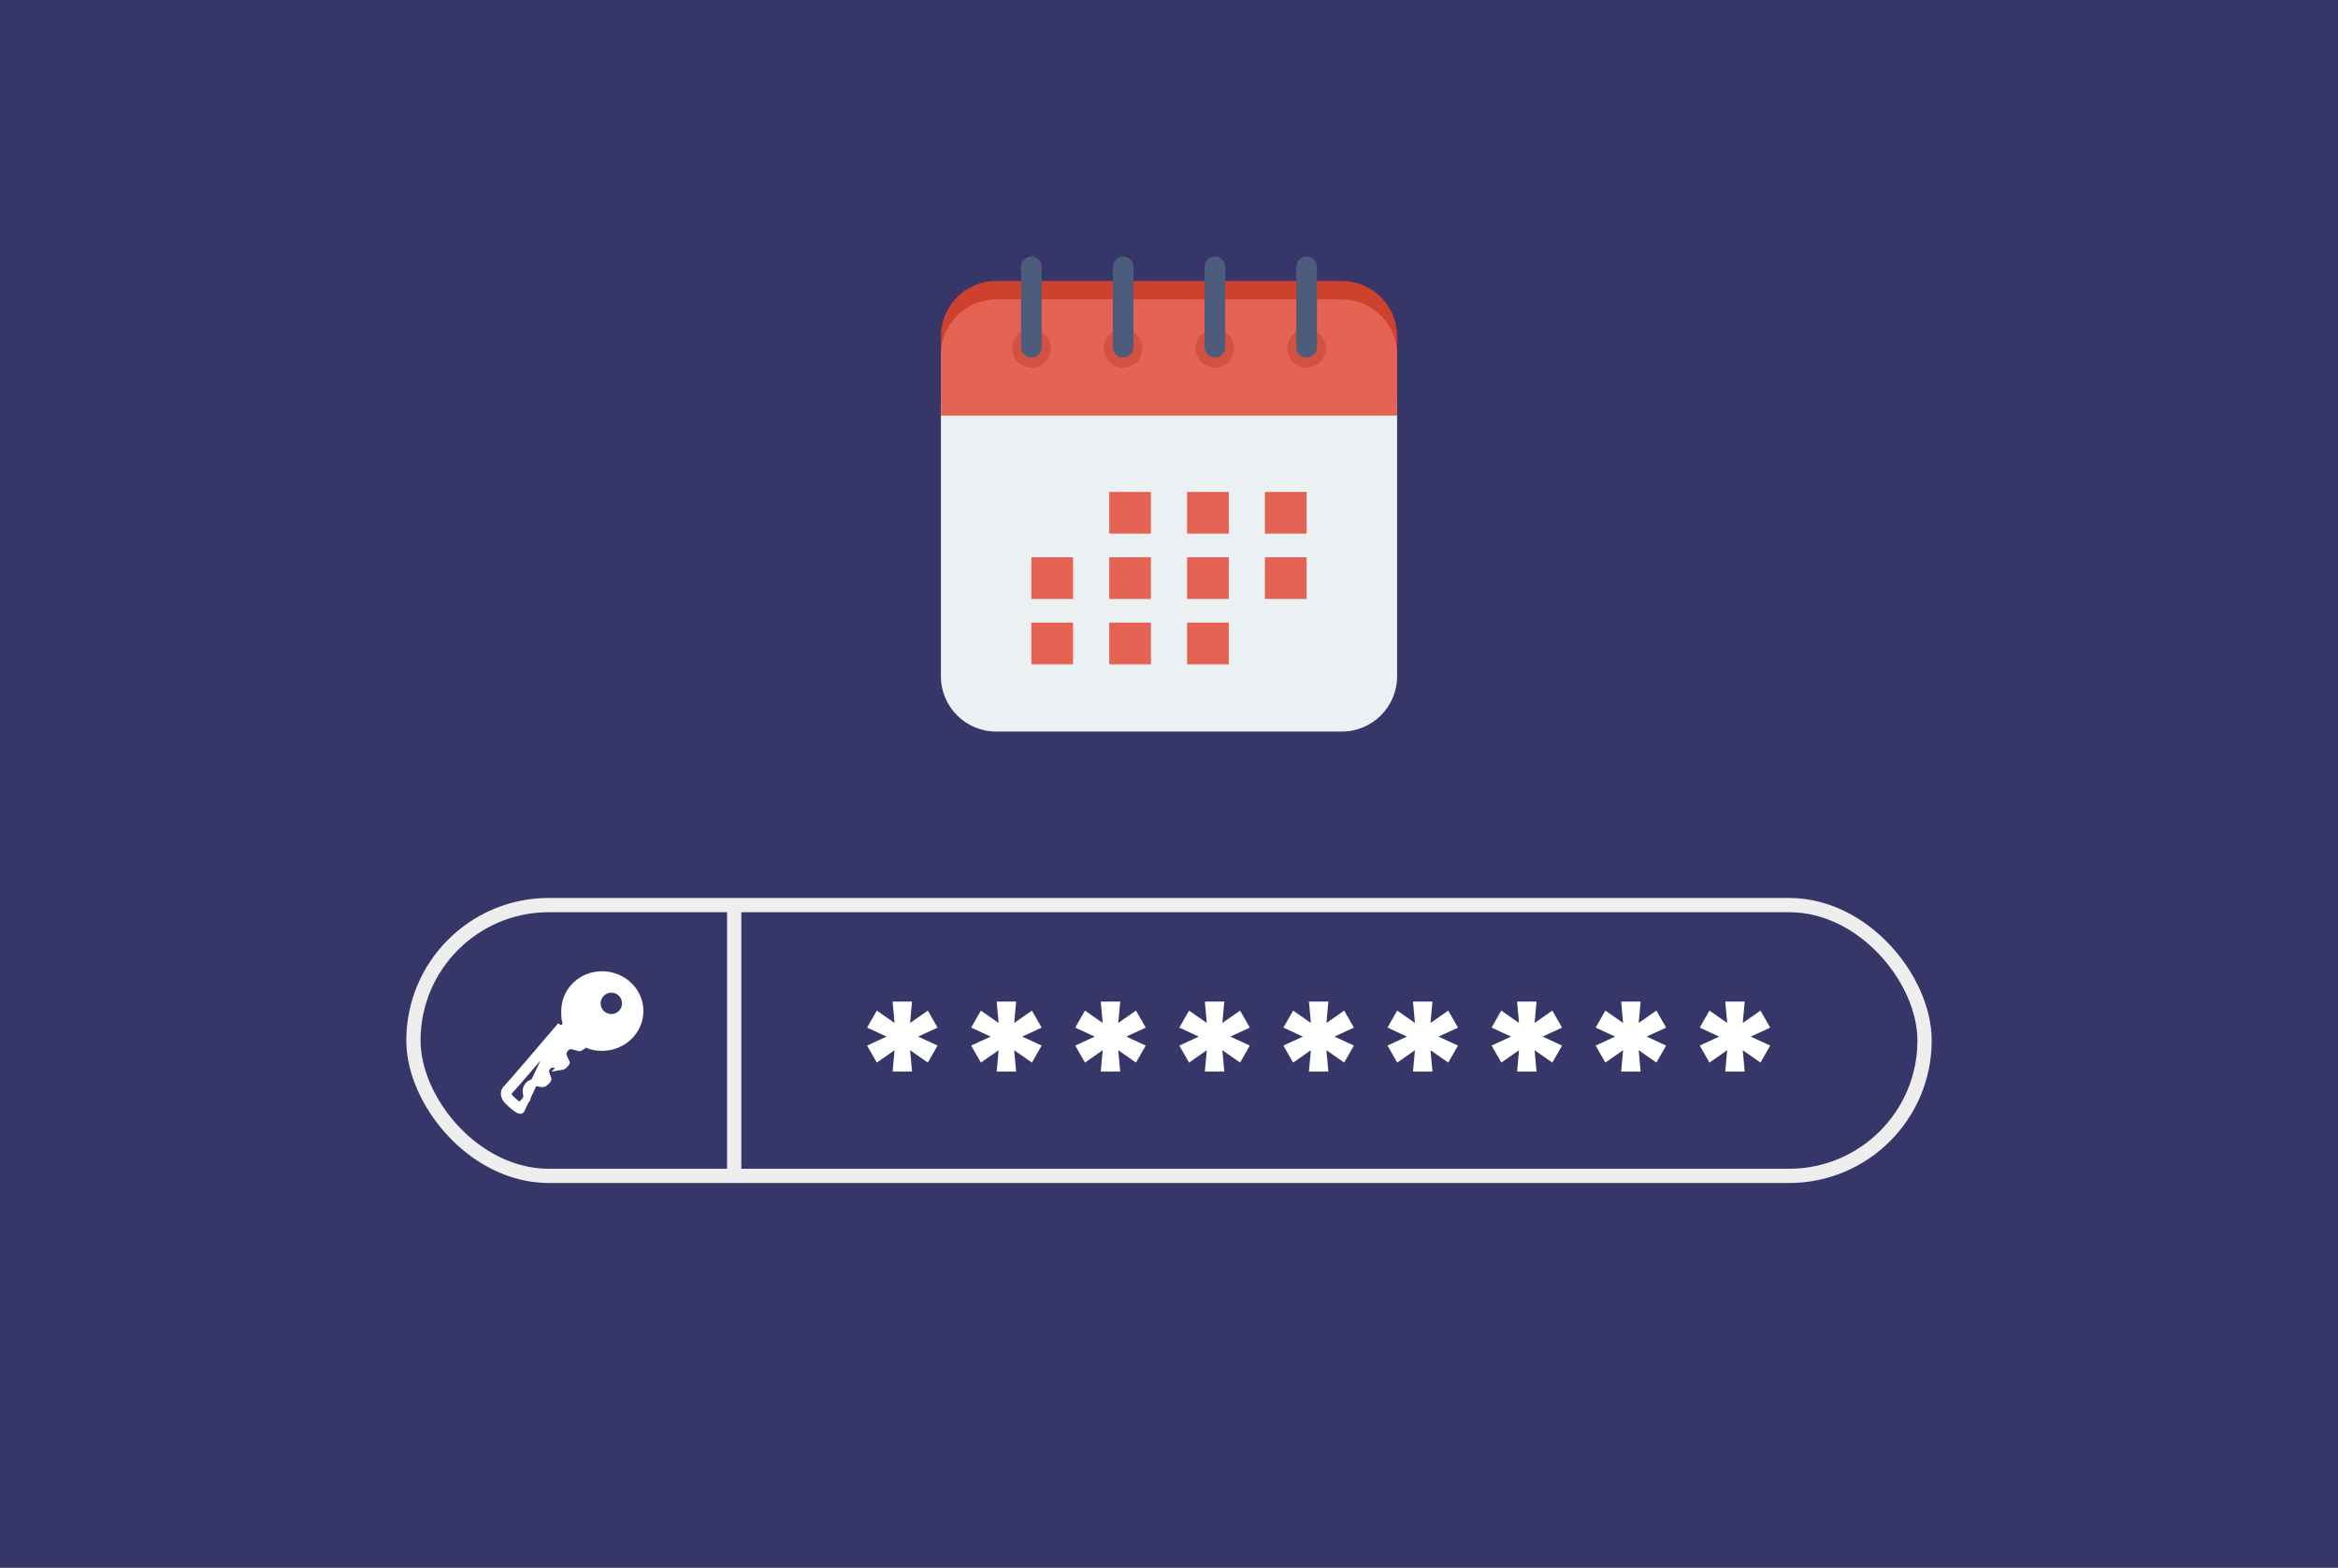<svg width="328" height="220" viewBox="0 0 328 220" fill="none" xmlns="http://www.w3.org/2000/svg">
<rect width="328" height="220" fill="white"/>
<rect width="328" height="220" fill="#363668"/>
<path d="M188.251 42.011H139.749C135.469 42.011 132 45.481 132 49.76V94.903C132 99.183 135.469 102.653 139.749 102.653H188.251C192.531 102.653 196 99.183 196 94.903V49.76C196 45.48 192.531 42.011 188.251 42.011Z" fill="#EBF0F3"/>
<path d="M196 56.571V47.182C196 42.902 192.531 39.433 188.251 39.433H139.749C135.469 39.433 132 42.902 132 47.182V56.571H196Z" fill="#CE412D"/>
<path d="M196 58.322V49.76C196 45.481 192.531 42.011 188.251 42.011H139.749C135.469 42.011 132 45.481 132 49.76V58.322H196Z" fill="#E56353"/>
<path d="M144.693 46.173C143.199 46.173 141.988 47.384 141.988 48.878C141.988 50.371 143.199 51.582 144.693 51.582C146.187 51.582 147.397 50.371 147.397 48.878C147.397 47.384 146.187 46.173 144.693 46.173Z" fill="#D15241"/>
<path d="M144.692 36C143.893 36 143.246 36.648 143.246 37.447V48.72C143.246 49.519 143.893 50.167 144.692 50.167C145.491 50.167 146.139 49.519 146.139 48.72V37.447C146.139 36.648 145.492 36 144.692 36V36Z" fill="#4D5C7D"/>
<path d="M157.564 46.173C156.071 46.173 154.86 47.384 154.86 48.878C154.86 50.371 156.071 51.582 157.564 51.582C159.058 51.582 160.269 50.371 160.269 48.878C160.269 47.384 159.058 46.173 157.564 46.173Z" fill="#D15241"/>
<path d="M157.565 36C156.766 36 156.118 36.648 156.118 37.447V48.72C156.118 49.519 156.766 50.167 157.565 50.167C158.364 50.167 159.011 49.519 159.011 48.72V37.447C159.011 36.648 158.364 36 157.565 36V36Z" fill="#4D5C7D"/>
<path d="M170.436 46.173C168.942 46.173 167.731 47.384 167.731 48.878C167.731 50.371 168.942 51.582 170.436 51.582C171.929 51.582 173.14 50.371 173.14 48.878C173.14 47.384 171.929 46.173 170.436 46.173Z" fill="#D15241"/>
<path d="M170.436 36C169.637 36 168.989 36.648 168.989 37.447V48.72C168.989 49.519 169.637 50.167 170.436 50.167C171.235 50.167 171.883 49.519 171.883 48.72V37.447C171.883 36.648 171.235 36 170.436 36V36Z" fill="#4D5C7D"/>
<path d="M183.307 46.173C181.813 46.173 180.603 47.384 180.603 48.878C180.603 50.371 181.813 51.582 183.307 51.582C184.801 51.582 186.011 50.371 186.011 48.878C186.011 47.384 184.801 46.173 183.307 46.173Z" fill="#D15241"/>
<path d="M183.307 36C182.508 36 181.86 36.648 181.86 37.447V48.72C181.86 49.519 182.508 50.167 183.307 50.167C184.106 50.167 184.754 49.519 184.754 48.72V37.447C184.754 36.648 184.106 36 183.307 36V36Z" fill="#4D5C7D"/>
<path d="M155.614 69.029H161.464V74.878H155.614V69.029Z" fill="#E56353"/>
<path d="M166.536 69.029H172.385V74.878H166.536V69.029Z" fill="#E56353"/>
<path d="M177.458 69.029H183.307V74.878H177.458V69.029Z" fill="#E56353"/>
<path d="M144.692 78.198H150.542V84.048H144.692V78.198Z" fill="#E56353"/>
<path d="M155.614 78.198H161.464V84.048H155.614V78.198Z" fill="#E56353"/>
<path d="M166.536 78.198H172.385V84.048H166.536V78.198Z" fill="#E56353"/>
<path d="M177.458 78.198H183.307V84.048H177.458V78.198Z" fill="#E56353"/>
<path d="M144.692 87.368H150.542V93.217H144.692V87.368Z" fill="#E56353"/>
<path d="M155.614 87.368H161.464V93.217H155.614V87.368Z" fill="#E56353"/>
<path d="M166.536 87.368H172.385V93.217H166.536V87.368Z" fill="#E56353"/>
<path d="M125.225 150.364H127.952L127.679 147.364L130.168 149.102L131.532 146.716L128.804 145.455L131.532 144.193L130.168 141.807L127.679 143.545L127.952 140.545H125.225L125.498 143.545L123.009 141.807L121.645 144.193L124.373 145.455L121.645 146.716L123.009 149.102L125.498 147.364L125.225 150.364ZM139.826 150.364H142.554L142.281 147.364L144.77 149.102L146.133 146.716L143.406 145.455L146.133 144.193L144.77 141.807L142.281 143.545L142.554 140.545H139.826L140.099 143.545L137.61 141.807L136.247 144.193L138.974 145.455L136.247 146.716L137.61 149.102L140.099 147.364L139.826 150.364ZM154.428 150.364H157.155L156.882 147.364L159.371 149.102L160.735 146.716L158.007 145.455L160.735 144.193L159.371 141.807L156.882 143.545L157.155 140.545H154.428L154.701 143.545L152.212 141.807L150.848 144.193L153.576 145.455L150.848 146.716L152.212 149.102L154.701 147.364L154.428 150.364ZM169.029 150.364H171.757L171.484 147.364L173.973 149.102L175.336 146.716L172.609 145.455L175.336 144.193L173.973 141.807L171.484 143.545L171.757 140.545H169.029L169.302 143.545L166.814 141.807L165.45 144.193L168.177 145.455L165.45 146.716L166.814 149.102L169.302 147.364L169.029 150.364ZM183.631 150.364H186.358L186.086 147.364L188.574 149.102L189.938 146.716L187.211 145.455L189.938 144.193L188.574 141.807L186.086 143.545L186.358 140.545H183.631L183.904 143.545L181.415 141.807L180.051 144.193L182.779 145.455L180.051 146.716L181.415 149.102L183.904 147.364L183.631 150.364ZM198.233 150.364H200.96L200.687 147.364L203.176 149.102L204.539 146.716L201.812 145.455L204.539 144.193L203.176 141.807L200.687 143.545L200.96 140.545H198.233L198.505 143.545L196.017 141.807L194.653 144.193L197.38 145.455L194.653 146.716L196.017 149.102L198.505 147.364L198.233 150.364ZM212.834 150.364H215.561L215.289 147.364L217.777 149.102L219.141 146.716L216.414 145.455L219.141 144.193L217.777 141.807L215.289 143.545L215.561 140.545H212.834L213.107 143.545L210.618 141.807L209.255 144.193L211.982 145.455L209.255 146.716L210.618 149.102L213.107 147.364L212.834 150.364ZM227.436 150.364H230.163L229.89 147.364L232.379 149.102L233.743 146.716L231.015 145.455L233.743 144.193L232.379 141.807L229.89 143.545L230.163 140.545H227.436L227.708 143.545L225.22 141.807L223.856 144.193L226.583 145.455L223.856 146.716L225.22 149.102L227.708 147.364L227.436 150.364ZM242.037 150.364H244.765L244.492 147.364L246.98 149.102L248.344 146.716L245.617 145.455L248.344 144.193L246.98 141.807L244.492 143.545L244.765 140.545H242.037L242.31 143.545L239.821 141.807L238.458 144.193L241.185 145.455L238.458 146.716L239.821 149.102L242.31 147.364L242.037 150.364Z" fill="white"/>
<path d="M70.764 153.45L71.264 153.45C71.264 153.388 71.277 153.326 71.302 153.269C71.328 153.212 71.365 153.161 71.412 153.119L71.418 153.113L71.424 153.107C71.569 152.968 72.016 152.463 72.607 151.782C73.21 151.089 73.987 150.186 74.812 149.224C76.336 147.445 78.023 145.465 79.067 144.239C79.153 144.139 79.234 144.044 79.31 143.954L79.496 143.736L79.402 143.466C79.242 143.006 79.237 142.502 79.237 141.877C79.237 139.076 81.509 136.791 84.451 136.791C87.406 136.791 89.764 139.079 89.764 141.867C89.764 144.657 87.405 146.955 84.451 146.955C83.663 146.955 83.071 146.839 82.414 146.555L82.173 146.451L81.951 146.59C81.867 146.642 81.752 146.724 81.657 146.792C81.608 146.828 81.563 146.86 81.531 146.882C81.43 146.951 81.364 146.986 81.326 147.002C81.303 146.999 81.272 146.993 81.231 146.983C81.122 146.959 80.989 146.923 80.839 146.881L80.831 146.879C80.69 146.84 80.534 146.797 80.398 146.767C80.329 146.752 80.254 146.737 80.183 146.729C80.124 146.722 80.017 146.712 79.906 146.736C79.648 146.793 79.436 146.978 79.318 147.099C79.249 147.171 79.184 147.249 79.131 147.327C79.086 147.393 79.02 147.501 78.991 147.627L78.991 147.627L78.99 147.631C78.937 147.868 78.99 148.097 79.042 148.256C79.097 148.425 79.177 148.593 79.244 148.729C79.259 148.761 79.274 148.791 79.288 148.819C79.34 148.924 79.38 149.007 79.411 149.081C79.415 149.092 79.419 149.102 79.422 149.11C79.413 149.126 79.401 149.145 79.385 149.169C79.334 149.243 79.261 149.331 79.176 149.415C78.983 149.604 78.816 149.687 78.745 149.696C78.746 149.695 78.746 149.695 78.745 149.695C78.738 149.695 78.697 149.691 78.598 149.652C78.545 149.631 78.487 149.604 78.417 149.572C78.406 149.567 78.396 149.562 78.385 149.557C78.326 149.53 78.259 149.499 78.193 149.47C78.042 149.405 77.832 149.324 77.603 149.315C77.346 149.304 77.081 149.383 76.859 149.601C76.658 149.798 76.556 150.033 76.542 150.28C76.529 150.507 76.591 150.71 76.647 150.857C76.676 150.933 76.708 151.006 76.736 151.068C76.741 151.079 76.746 151.089 76.75 151.099C76.773 151.15 76.792 151.193 76.809 151.235C76.847 151.328 76.853 151.365 76.854 151.371C76.854 151.372 76.854 151.372 76.854 151.372L76.854 151.375C76.853 151.435 76.84 151.477 76.811 151.523C76.776 151.579 76.717 151.646 76.608 151.746L76.608 151.746L76.605 151.749C76.46 151.885 76.376 151.953 76.3 151.994C76.241 152.026 76.176 152.047 76.062 152.045C75.949 152.044 75.813 152.015 75.62 151.974C75.602 151.971 75.583 151.967 75.564 151.963C75.465 151.942 75.35 151.919 75.237 151.906C75.128 151.893 74.986 151.885 74.842 151.915C74.696 151.946 74.497 151.995 74.311 152.133C74.121 152.274 73.996 152.469 73.899 152.695C73.803 152.92 73.826 153.164 73.843 153.308C73.854 153.392 73.874 153.513 73.893 153.619C73.904 153.683 73.914 153.742 73.919 153.782C73.97 154.12 73.924 154.2 73.901 154.222L73.9 154.223C73.783 154.339 73.686 154.441 73.578 154.555C73.543 154.592 73.507 154.63 73.468 154.67C73.337 154.807 73.171 154.979 72.918 155.229C72.801 155.16 72.653 155.054 72.487 154.922C72.106 154.62 71.715 154.249 71.575 154.103C71.503 154.028 71.421 153.918 71.358 153.794C71.295 153.668 71.264 153.55 71.264 153.45H70.764ZM70.764 153.45C70.764 153.848 71.007 154.233 71.214 154.448C71.523 154.772 72.845 155.995 73.089 155.761L78.687 143.915C76.513 146.467 71.556 152.287 71.078 152.747C70.979 152.836 70.9 152.944 70.846 153.065C70.792 153.186 70.764 153.317 70.764 153.45ZM81.356 147.006C81.359 147.006 81.361 147.006 81.361 147.006L81.356 147.006ZM87.427 141.902C87.646 141.573 87.764 141.186 87.764 140.791C87.764 140.26 87.553 139.751 87.178 139.376C86.803 139.001 86.294 138.791 85.764 138.791C85.368 138.791 84.981 138.908 84.653 139.128C84.324 139.347 84.067 139.66 83.916 140.025C83.764 140.391 83.725 140.793 83.802 141.181C83.879 141.569 84.07 141.925 84.35 142.205C84.629 142.484 84.986 142.675 85.374 142.752C85.761 142.829 86.164 142.79 86.529 142.638C86.894 142.487 87.207 142.231 87.427 141.902Z" fill="white" stroke="white"/>
<rect x="58" y="127" width="212" height="38" rx="19" stroke="#EEEEEE" stroke-width="2"/>
<line x1="103" y1="127" x2="103" y2="165" stroke="#EEEEEE" stroke-width="2"/>
</svg>
